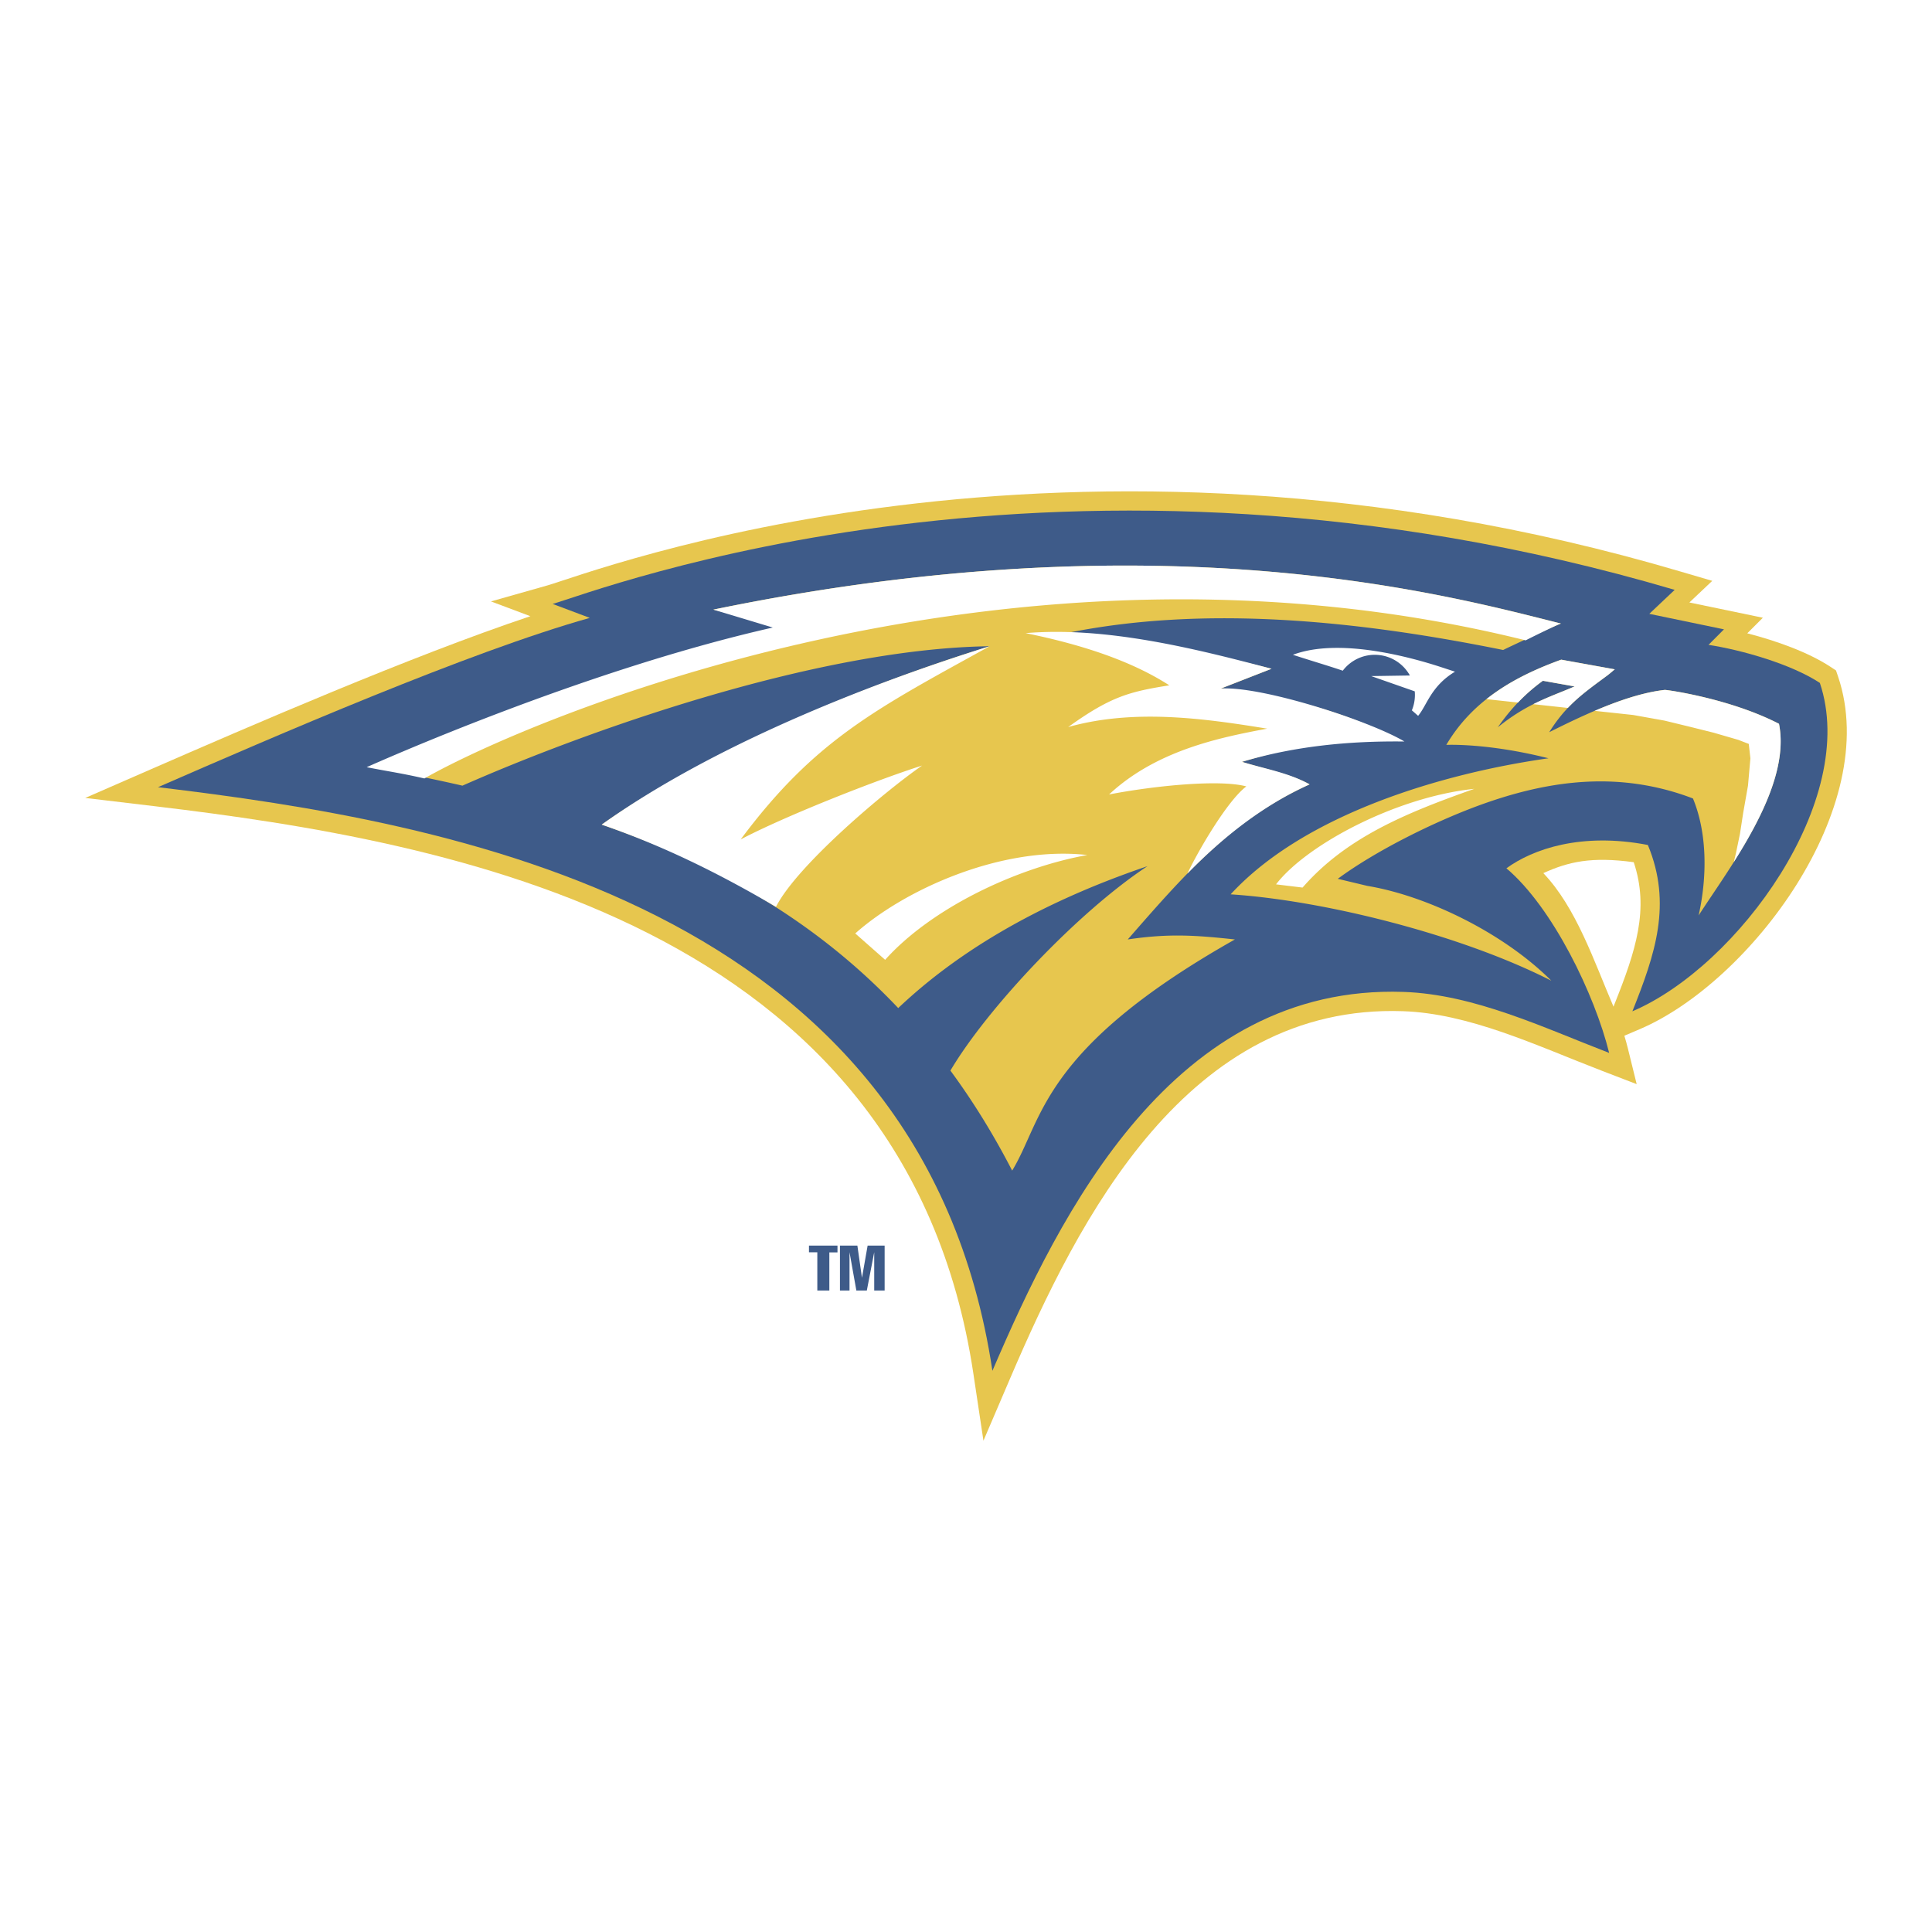 <svg xmlns="http://www.w3.org/2000/svg" width="2500" height="2500" viewBox="0 0 192.756 192.756"><g fill-rule="evenodd" clip-rule="evenodd"><path fill="#fff" d="M0 0h192.756v192.756H0V0z"/><path d="M160.98 100.435l.096-.246c2.137-5.347 3.486-9.484 1.922-14.167-4.215-.576-6.516-.048-9.02 1.091 3.28 3.431 5.053 8.778 7.002 13.322zM48.985 60.003l5.627-1.595c2.183-.617 15.019-5.505 34.996-7.969 20.024-2.476 47.2-2.521 78.017 6.571l3.207.942-2.283 2.157 7.332 1.522-1.555 1.555c2.906.748 6.094 1.89 8.299 3.341l.553.365.213.626c4.396 13.044-8.824 30.478-19.773 35.153l-1.555.664c.129.427.248.848.348 1.257l.881 3.573-3.436-1.32c-3.254-1.251-6.594-2.701-9.996-3.872-3.342-1.146-6.631-1.976-9.883-2.086-21.496-.751-32.328 20.606-39.195 36.632l-2.664 6.219-1.004-6.689c-6.778-45.154-52.476-53.117-81.583-56.602l-7.027-.837 6.487-2.831c9.96-4.342 25.942-11.289 37.922-15.301l-3.928-1.475z" fill="#e7c64e"/><path d="M58.844 61.647l-3.707-1.392c4.33-1.223 50.908-19.405 111.947-1.404l-2.533 2.392 7.451 1.547-1.543 1.547c3.363.522 8.266 1.927 11.107 3.796 3.939 11.674-8.207 28.286-18.703 32.766 2.277-5.7 3.982-10.715 1.545-16.595-6.633-1.28-11.471.404-14.113 2.327 4.627 3.909 8.826 12.638 10.25 18.418-6.543-2.517-13.457-5.84-20.5-6.085-22.994-.8-34.281 22.049-41.031 37.802-7.018-46.77-54.425-54.778-83.251-58.227 11.487-5.01 31.036-13.51 43.081-16.892z" fill="#3e5b89"/><path d="M153.932 67.921l3.166.565c-2.436 1.052-4.713 1.685-7.664 4.077 1.685-2.391 3.162-3.659 4.498-4.642zm-64.317 32.654c5.438-5.15 13.271-10.22 24.869-14.157-6.916 4.555-15.953 14.129-19.661 20.395 2.211 3 4.27 6.314 6.161 9.979 3.094-5.063 2.812-12.092 22.223-23.063-4.035-.436-6.646-.599-10.691 0 5.465-6.245 10.363-11.975 18.143-15.47-1.721-1.003-4.766-1.617-6.75-2.25 5.668-1.68 9.281-2.25 15.539-2.177-5.625-3.375-15.99-5.294-17.648-5.134l5.062-1.974c-6.676-1.777-13.832-2.554-20.674-3.514 14.172-2.944 29.756-1.201 43.785 1.639.441-.235 5.596-2.628 5.771-2.634-11.166-2.799-39.57-10.675-84.572-1.394l8.717 2.252c-19.268 4.356-40.507 13.551-41.064 13.781 2.432.468 4.876.974 7.315 1.531 11.68-5.165 35.023-13.672 52.592-13.91-19.386 6.04-32.706 13.517-38.698 17.798 10.754 3.709 20.986 9.222 29.581 18.302zm64.949-27.522c1.668-2.658 3.283-3.808 5.73-5.611.277-.202.545-.443.812-.662l-5.344-.965c-4.688 1.696-8.863 4.095-11.465 8.503 0 0 4.078-.208 10.195 1.336-10.514 1.487-24.314 5.54-31.711 13.574 9.186.594 22.867 3.968 31.996 8.618-4.807-4.807-12.449-8.48-18.355-9.46l-2.953-.707c3.822-2.814 9.551-5.654 14.062-7.312 5.098-1.869 10.074-2.809 15.078-2.244a25.59 25.59 0 0 1 6.299 1.542c1.445 3.5 1.414 7.866.564 11.67 3.051-4.733 9.281-12.796 8.016-19.122-4.922-2.535-11.205-3.398-11.391-3.381-3.714.407-8.22 2.563-11.533 4.221z" fill="#e7c64e"/><path d="M159.098 70.922c2.336-1 4.809-1.847 7.002-2.089.186-.017 6.469.846 11.391 3.381.867 4.327-1.777 9.467-4.51 13.798l.217-.901.4-1.925.32-2.08.48-2.722.24-2.725-.162-1.439-1.041-.402-2.48-.72-2.242-.559-2.643-.643-3.123-.56-3.849-.414zm-5.166-3.001a18.021 18.021 0 0 0-2.484 2.173l-3.145-.341c2.172-1.727 4.729-2.952 7.461-3.938l5.344.965c-.268.218-.535.459-.812.662-1.551 1.145-2.768 2.023-3.873 3.188l-3.447-.374c1.424-.715 2.748-1.176 4.123-1.77l-3.167-.565zM152.219 63.888c.438-.235 3.35-1.667 3.525-1.673-11.166-2.799-39.57-10.675-84.572-1.394l5.93 1.788c-19.268 4.358-39.966 13.7-40.522 13.933 2.433.476 3.325.57 5.764 1.123 10.091-5.769 58.299-26.585 109.875-13.777z" fill="#fff"/><path d="M118.467 87.158c3.541-3.626 7.547-6.811 12.191-8.899-2.088-1.173-4.488-1.553-6.75-2.25 5.289-1.573 10.695-2.094 16.215-2.029-3.545-2.102-14.281-5.557-18.324-5.282l5.062-1.974c-7.732-2.054-16.582-4.231-24.535-3.555 5.924 1.202 10.73 2.883 14.336 5.207-4.006.639-5.848 1.118-10.09 4.163 6.531-1.832 13.453-.884 19.857.159-4.725.881-11.051 2.163-15.775 6.566 4.566-.88 11.051-1.521 13.693-.804-1.908 1.438-4.833 6.479-5.88 8.698zM77.419 90.476c2.108-4.144 10.846-11.513 14.576-14.095-4.657 1.479-13.781 5.085-18.097 7.37 7.424-9.967 13.533-13.033 24.844-19.276C86.083 68.422 70.921 74.5 60.035 82.273c6.174 2.127 11.763 4.906 17.384 8.203zM147.092 78.703c-7.77.802-16.736 5.568-19.781 9.529l2.645.321c4.368-5.007 10.331-7.447 17.136-9.85zM108.488 85.305c-8.584-.954-18.288 3.479-23.158 7.825l2.981 2.631c4.613-5.152 13.089-9.187 20.177-10.456zM141.486 71.419a67.922 67.922 0 0 0-.625-.547 4.028 4.028 0 0 0 .289-1.897l-4.348-1.522 3.863-.059a4.008 4.008 0 0 0-6.697-.479c-1.396-.479-2.98-.938-4.975-1.585 4.682-1.768 11.982.307 14.875 1.259l1.299.425c-2.401 1.44-2.8 3.361-3.681 4.405z" fill="#fff"/><path fill="#3e5b89" d="M80.711 124.942v-.67h2.845v.679h-.812v3.805h-1.2v-3.814h-.833zM83.802 124.272h1.739l.458 3.215.564-3.215h1.697v4.484h-1.039v-3.825l-.738 3.825h-1.044l-.683-3.825v3.825h-.954v-4.484z"/></g></svg>